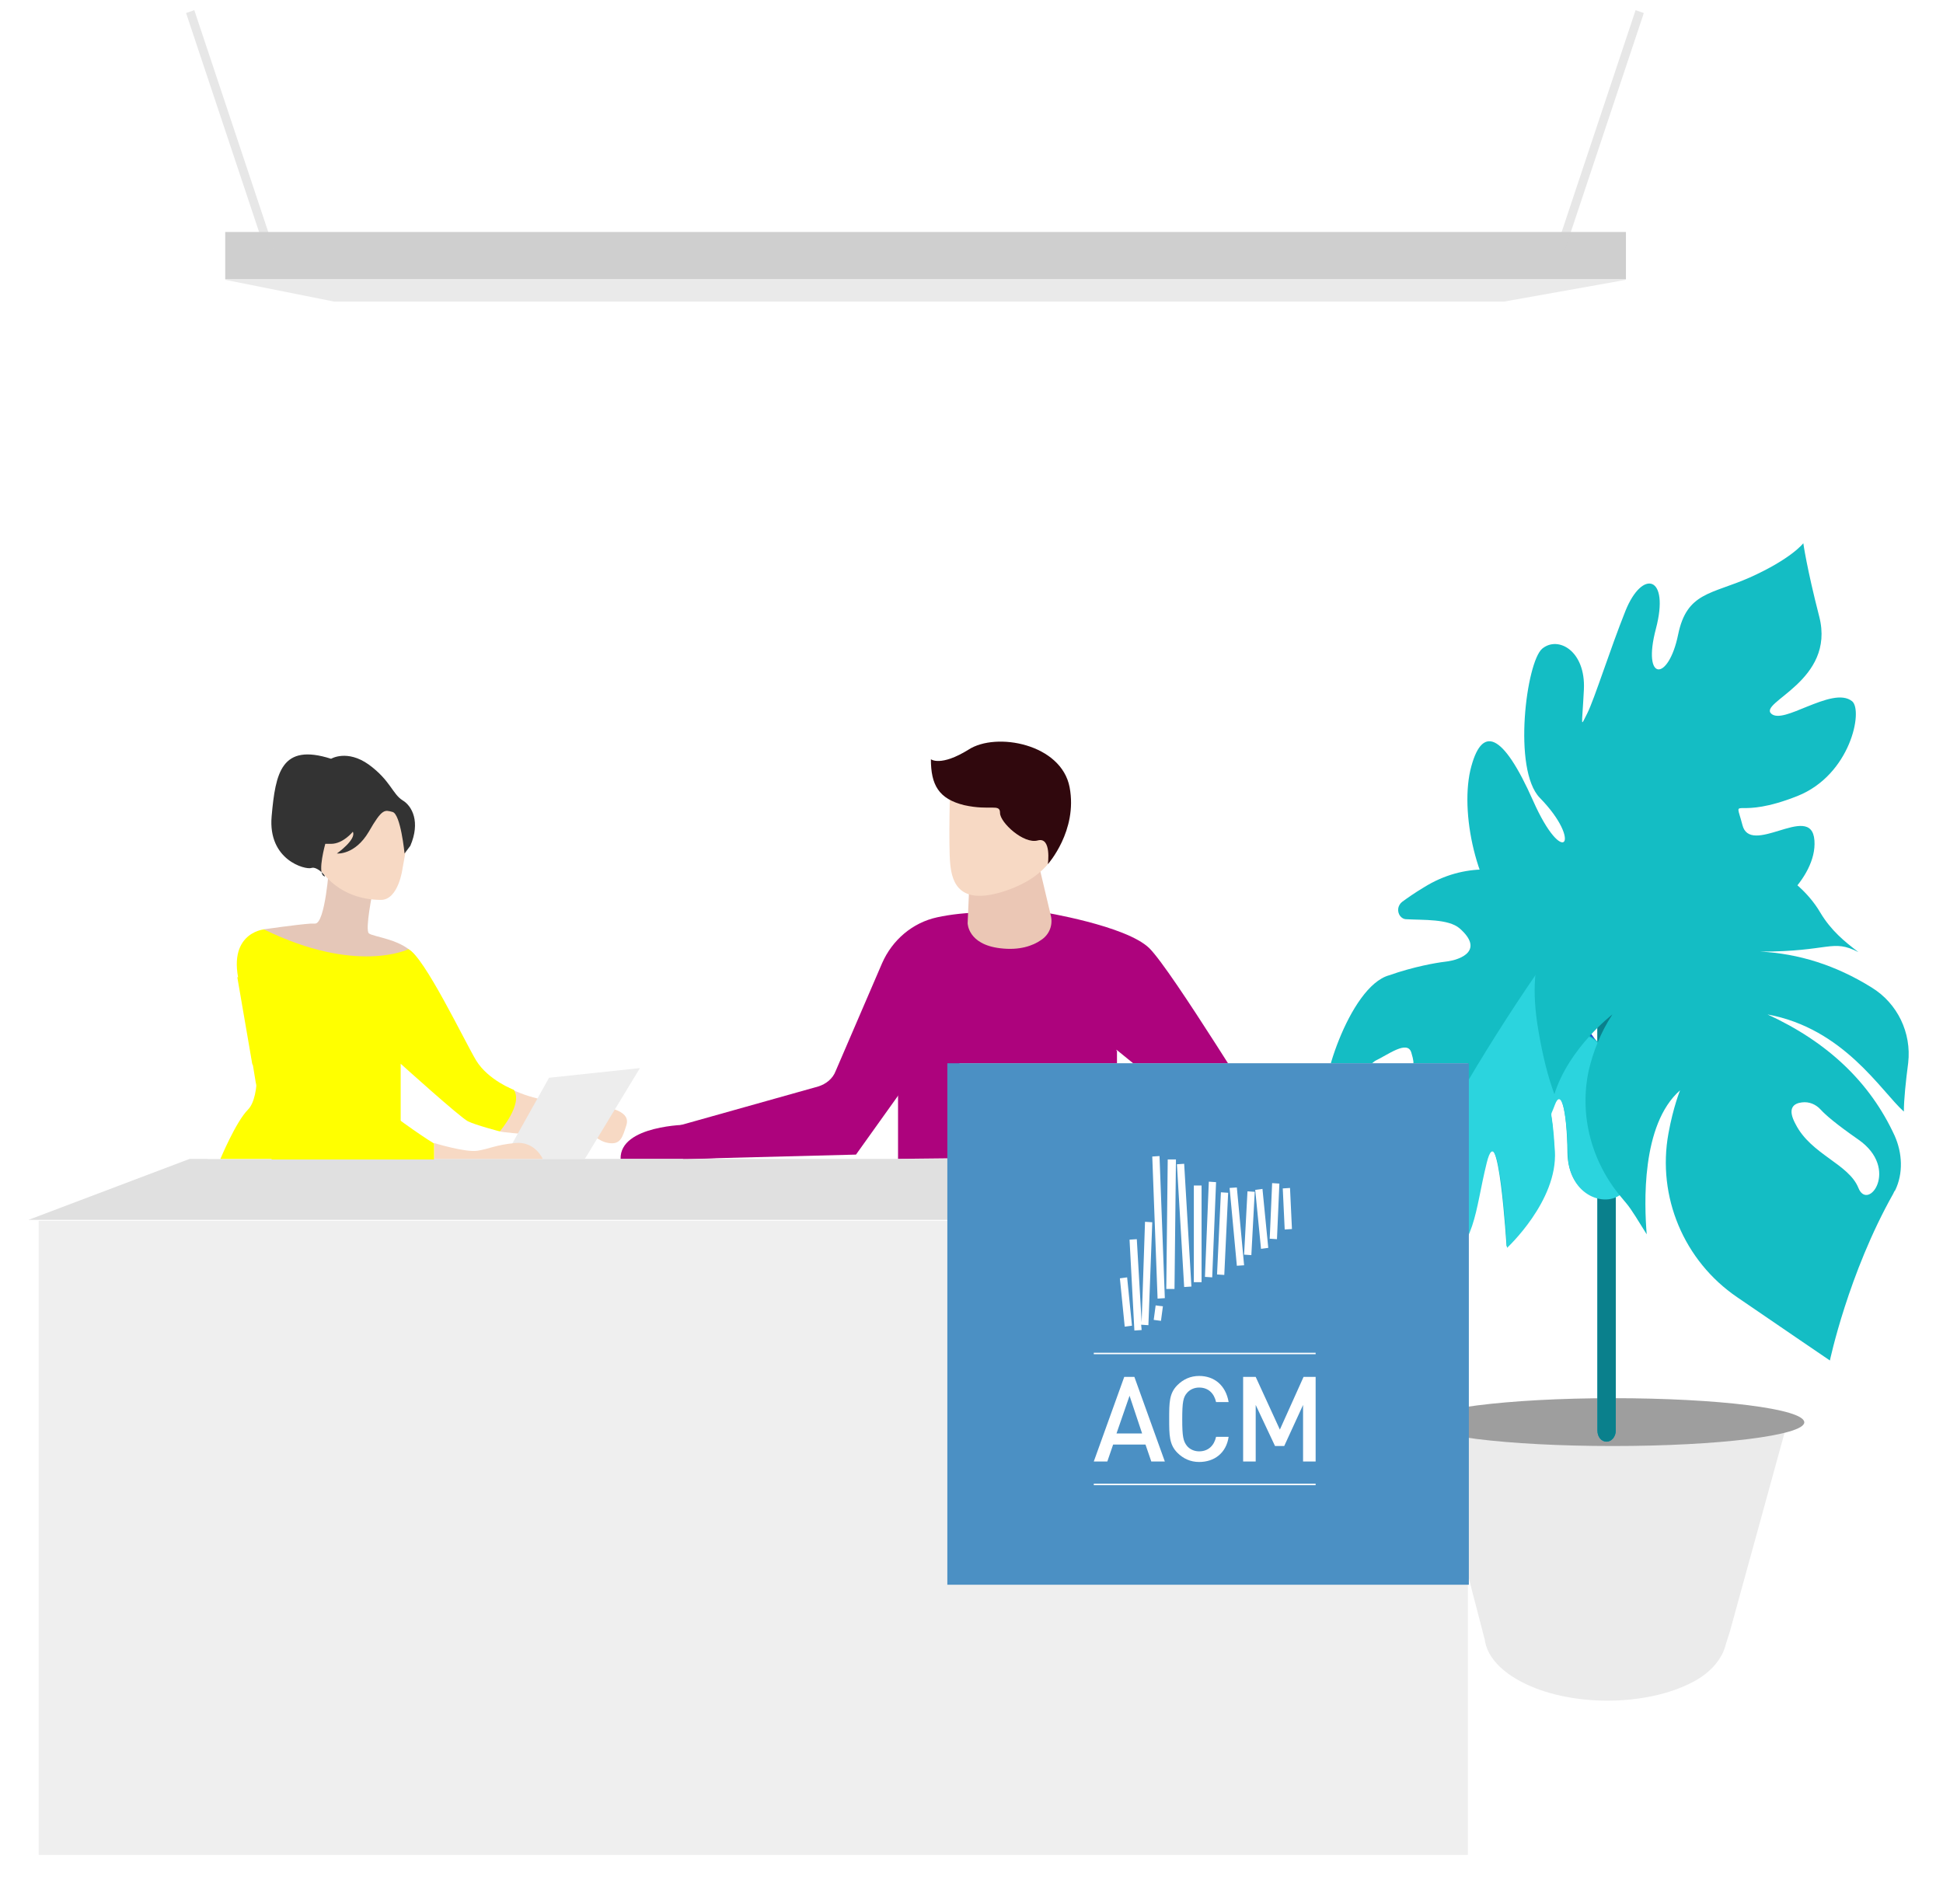 <?xml version="1.0" encoding="UTF-8"?>
<!-- Generator: Adobe Illustrator 27.5.0, SVG Export Plug-In . SVG Version: 6.00 Build 0)  -->
<svg xmlns="http://www.w3.org/2000/svg" xmlns:xlink="http://www.w3.org/1999/xlink" version="1.1" id="Capa_1" x="0px" y="0px" viewBox="0 0 402 394" style="enable-background:new 0 0 402 394;" xml:space="preserve">
<style type="text/css">
	.st0{clip-path:url(#SVGID_00000082354537545899125290000006209805800060973974_);fill:#EBEBEB;}
	.st1{clip-path:url(#SVGID_00000082354537545899125290000006209805800060973974_);fill:#9E9E9E;}
	.st2{clip-path:url(#SVGID_00000082354537545899125290000006209805800060973974_);fill:#1C4FCF;}
	.st3{clip-path:url(#SVGID_00000082354537545899125290000006209805800060973974_);fill:#009EBD;}
	.st4{clip-path:url(#SVGID_00000082354537545899125290000006209805800060973974_);fill:#0A808C;}
	.st5{clip-path:url(#SVGID_00000082354537545899125290000006209805800060973974_);fill:#14BDC4;}
	.st6{clip-path:url(#SVGID_00000082354537545899125290000006209805800060973974_);fill:#2BD4DE;}
	.st7{clip-path:url(#SVGID_00000082354537545899125290000006209805800060973974_);fill:#AD037D;}
	.st8{fill:#AD037D;}
	.st9{clip-path:url(#SVGID_00000078726658364953106440000000555865620091111099_);fill:#EBC7B5;}
	.st10{clip-path:url(#SVGID_00000078726658364953106440000000555865620091111099_);fill:#F7D9C4;}
	.st11{clip-path:url(#SVGID_00000078726658364953106440000000555865620091111099_);fill:#30080D;}
	.st12{fill:#E0E0E0;}
	.st13{fill:#EFEFEF;}
	.st14{fill:#4B90C4;}
	.st15{clip-path:url(#SVGID_00000069375849380733662220000009713272583574682536_);fill:#FFFFFF;}
	.st16{clip-path:url(#SVGID_00000011001220691159058050000014086359569888170905_);}
	.st17{clip-path:url(#SVGID_00000018915542214334538940000014163467972820313007_);fill:#E5C7B8;}
	.st18{clip-path:url(#SVGID_00000018915542214334538940000014163467972820313007_);fill:#F7D9C4;}
	.st19{fill:#EDEDED;}
	.st20{clip-path:url(#SVGID_00000096761316113593932280000016870894350381908112_);fill:#FFFF00;}
	.st21{clip-path:url(#SVGID_00000096761316113593932280000016870894350381908112_);fill:#F7D9C4;}
	.st22{clip-path:url(#SVGID_00000096761316113593932280000016870894350381908112_);fill:#333333;}
	.st23{clip-path:url(#SVGID_00000036966570861934827210000013542787690664051852_);}
	.st24{fill:#CFCFCF;}
	.st25{opacity:0.5;clip-path:url(#SVGID_00000060724251307292469750000006544605665524071307_);}
	.st26{clip-path:url(#SVGID_00000107548482897001137080000011512483325932935047_);fill:#CFCFCF;}
	.st27{clip-path:url(#SVGID_00000112627755980334742180000010699606633465109666_);fill:#CFCFCF;}
	.st28{fill:#EAEAEA;}
	.st29{clip-path:url(#SVGID_00000044870911009017930530000005298180695658741897_);fill:#FFFFFF;}
	.st30{fill:#FFFFFF;}
</style>
<g>
	<g>
		<defs>
			<rect id="SVGID_1_" x="-18.7" y="-14.2" width="439.9" height="408.3"></rect>
		</defs>
		<clipPath id="SVGID_00000033368491643209567830000002425081732806717347_">
			<use xlink:href="#SVGID_1_" style="overflow:visible;"></use>
		</clipPath>
		<path style="clip-path:url(#SVGID_00000033368491643209567830000002425081732806717347_);fill:#EBEBEB;" d="M369.7,294.7    l-74.4-1.2l11.9,45.8c0.4,3.1,2.9,6.2,7.4,8.6c9.9,5.3,25.9,5.3,35.7,0.1c3.8-2,6.1-4.9,6.8-7.9l0.8-2.5L369.7,294.7z"></path>
		<path style="clip-path:url(#SVGID_00000033368491643209567830000002425081732806717347_);fill:#9E9E9E;" d="M373.3,294.3    c0,2.7-17.7,4.9-39.6,4.9c-21.9,0-39.6-2.2-39.6-4.9c0-2.7,17.7-5,39.6-5C355.5,289.3,373.3,291.5,373.3,294.3"></path>
		<path style="clip-path:url(#SVGID_00000033368491643209567830000002425081732806717347_);fill:#1C4FCF;" d="M331,222    c0.4,0,0.8-0.2,1.2-0.5c0.8-0.7,0.9-2.1,0.3-3l-21.3-29.7c-0.7-0.9-1.8-1.1-2.7-0.3c-0.8,0.7-0.9,2.1-0.3,3l21.3,29.7    C329.9,221.8,330.4,222,331,222"></path>
		<path style="clip-path:url(#SVGID_00000033368491643209567830000002425081732806717347_);fill:#009EBD;" d="M332.4,298.3    c1,0,1.9-1,1.9-2.3l0-122.2c0-1.3-0.8-2.3-1.9-2.3c-1,0-1.9,1-1.9,2.3l0,122.2C330.5,297.3,331.3,298.3,332.4,298.3"></path>
		<path style="clip-path:url(#SVGID_00000033368491643209567830000002425081732806717347_);fill:#0A808C;" d="M332.4,298.3    c1,0,1.9-1,1.9-2.3l0-122.2c0-1.3-0.8-2.3-1.9-2.3c-1,0-1.9,1-1.9,2.3l0,122.2C330.5,297.3,331.3,298.3,332.4,298.3"></path>
		<path style="clip-path:url(#SVGID_00000033368491643209567830000002425081732806717347_);fill:#14BDC4;" d="M313.5,191.8    c0,0,24.7,12.5,41.7,6s-2.2-4.2-6.7-9c-4.5-4.8,9.9,1,13.4,1.2c3.6,0.3,14.1-8.1,13.5-16.1c-0.3-4.2-3.8-3.1-7.4-2    c-3.3,1-6.7,2-7.5-1.2c-0.9-3.5-1.4-3.5,0.3-3.5c1.5,0,4.8,0,11.1-2.5c11-4.4,13.6-17.7,11.3-19.6c-2.1-1.7-5.8-0.3-9.3,1.1    c-3.2,1.3-6.1,2.6-7.4,1.5c-2.8-2.4,13.3-6.8,9.9-20.1c-2.6-10.1-3.3-15.2-3.3-15.2s-2.4,3.2-11.1,7.1c-7.9,3.5-13,3-14.8,11.8    c-2,9.8-7.5,9.8-4.6-1.2c2.9-11-2.8-12.4-6.3-3.7c-3.2,8-6.4,18.2-7.9,21.2c-1.5,2.9-1.1,3.1-0.7-4.9c0.4-8-5.3-11.2-8.6-8.5    c-3.3,2.7-6.2,25.1-0.5,30.9c8.9,9.1,4.9,14.8-1.4,0.6c-6.3-14.2-10.7-15.9-13-6.3C302,169.2,306,185.7,313.5,191.8"></path>
		<path style="clip-path:url(#SVGID_00000033368491643209567830000002425081732806717347_);fill:#14BDC4;" d="M276.5,233.2    c2.4-3.8,8.4-9.3,14.6-12.4c1-0.5,1.9,0.3,0.9-3c-0.8-2.7-4.9,0.5-7.5,1.7c-4,3-9,11-10.1,9.4c-2-2.9,4.7-24.8,13-27.1    c5.1-1.8,9.8-2.6,11.5-2.8c3.7-0.4,8.1-2.5,3.1-6.9c-2.3-2-7.5-1.7-11-1.9c-1.1,0-1.9-1.1-1.7-2.3c0.1-0.5,0.4-1,0.8-1.3    c1.1-0.8,2.5-1.8,4.5-3c17-10.6,34.7,4.9,34.7,4.9c8.2,5.2,19,16.8,17.3,27.8c-1.7,11.1-3.6,9.1-11-5.2c-7.4-14.3-15.2,0.4-7.3,3    c7.9,2.6,10.8,28.6,7.5,32.2c-3.2,3.6-11.4,1.2-11.5-7.8c-0.1-8.9-1.4-13.7-2.7-10.2c-1.3,3.5-0.6-0.7,0,9.6    c0.6,10.3-9.9,20-9.9,20s-1.7-28.1-4.2-17.6c-2.6,10.5-2,16.6-10.5,23.1c-8.6,6.5-20.2,11.9-20.2,11.9s0.1-9.1-1.9-19.1    C272.1,246.2,274.1,237.1,276.5,233.2"></path>
		<path style="clip-path:url(#SVGID_00000033368491643209567830000002425081732806717347_);fill:#2BD4DE;" d="M307.6,240.6    c2.6-10.5,4.2,17.6,4.2,17.6s10.5-9.7,9.9-20c-0.6-10.3-1.3-6,0-9.6c1.3-3.5,2.5,1.2,2.7,10.2c0.1,8.9,8.3,11.4,11.5,7.8    c3.2-3.6,0.4-29.6-7.5-32.2c-7.9-2.6-0.1-17.3,7.3-3c7.4,14.3,9.3,16.3,11,5.2c1.7-11.1-9.2-22.7-17.3-27.8c0,0-0.5-0.5-1.5-1.2    c-27.1,35.7-43.4,71.4-49.9,87.5c3-1.4,12.2-6,19.2-11.4C305.6,257.2,305,251.1,307.6,240.6"></path>
		<path style="clip-path:url(#SVGID_00000033368491643209567830000002425081732806717347_);fill:#14BDC4;" d="M372.8,228.1    c1.5-0.2,2.9,0.4,3.9,1.5c1,1.1,3.2,3,7.8,6.2c8.6,6,2,15,0,10c-2-5-9.8-6.9-13-13.2C369.7,229.3,371.1,228.3,372.8,228.1     M387.2,204.3c-7.4-4.6-15.1-7-23-7.4c14.5,0,14.8-2.7,20.3,0.1c-2.9-2.2-5.7-4.5-7.9-8.2c-5.1-8.7-18.2-15.5-30.5-10.9    c-6.4,5.9-1.4,13.9-1.4,13.9c-4.7-6-9.9-8.5-19.5-3.9c-3.6,2.8-9.9,8.1-6.9,25.4c0.9,5.3,2,9.6,3.3,13.1c3-9.6,12-16.5,12-16.5    c-2.5,3.8-4,7.8-4.9,11.6c-2,9.3,0.6,19,6.8,26.3c0.3,0.4,0.7,0.8,1,1.2c1.1,1.3,2.5,3.7,4.2,6.4c-0.5-6.1-1.2-22.7,6.9-29.8    c0,0-1.4,3.4-2.4,8.9c-2.4,13.1,3.2,26.4,14.2,33.9c8.9,6.1,19.2,13.1,19.2,13.1s3.8-18,13.1-34.5c0.1-0.2,0.2-0.5,0.4-0.7    c1.7-3.5,1.5-7.7-0.1-11.3c-5.1-11.1-13.9-19.4-26.3-25.1c15.8,2.9,23.5,15.9,28.2,20.1c0-2.4,0.4-6.3,0.9-10.1    C395.5,213.7,392.6,207.6,387.2,204.3"></path>
		<path style="clip-path:url(#SVGID_00000033368491643209567830000002425081732806717347_);fill:#AD037D;" d="M142.3,232.7    c0,0-14.1,0.1-13.9,7.1h13.9V232.7z"></path>
		<path style="clip-path:url(#SVGID_00000033368491643209567830000002425081732806717347_);fill:#AD037D;" d="M215.6,188.7    c0,0,17.4,2.8,22.2,7.5c4.8,4.8,23.8,36.1,24.2,36.1c0.4,0,3.6,5.9-5.5,7.5c-9.1,1.6-34.9,0-34.9,0v-6.3l23.9-4.5L231,217.2    l-0.8,20.2c0,0-3.2,2.8-12.3,2.4c-9.1-0.4-32.1,0-32.1,0V226c0,0-7.3,11.7-9.7,12.1c-2.4,0.4-34.7,1.8-34.7,1.8s-2.8-2.8-2-6.7    l29.9-8.4c1.6-0.5,3-1.6,3.6-3.2l9.6-22.3c2.1-4.8,6.3-8.4,11.4-9.5c2.8-0.6,6.1-1,10-1"></path>
		<path style="clip-path:url(#SVGID_00000033368491643209567830000002425081732806717347_);fill:#AD037D;" d="M216.8,233.9    c0,0-11.7,0-11.6,5.9h11.6"></path>
	</g>
	<polygon class="st8" points="231.1,217.3 211.3,234.4 231.1,231.7  "></polygon>
	<polygon class="st8" points="142,239.8 175.3,230.8 185.2,221.8 186.1,226.3 177.1,238.9  "></polygon>
	<g>
		<defs>
			<rect id="SVGID_00000116941296031613318270000007784881314653917343_" x="-18.7" y="-14.2" width="439.9" height="408.3"></rect>
		</defs>
		<clipPath id="SVGID_00000149373904478611749980000009311212452491707048_">
			<use xlink:href="#SVGID_00000116941296031613318270000007784881314653917343_" style="overflow:visible;"></use>
		</clipPath>
		<path style="clip-path:url(#SVGID_00000149373904478611749980000009311212452491707048_);fill:#EBC7B5;" d="M214.8,178.4l2.6,11    c0.5,2-0.3,4-2,5.1c-1.7,1.2-4.5,2.2-8.5,1.7c-6.7-0.8-6.7-5.2-6.7-5.2l0.4-9.1"></path>
		<path style="clip-path:url(#SVGID_00000149373904478611749980000009311212452491707048_);fill:#F7D9C4;" d="M196.6,161.4    c0,0-0.4,13.5,0,17.4c0.4,4,2,8.7,11.5,5.5c9.5-3.2,10.7-9.1,10.7-9.1l-5.2-17"></path>
		<path style="clip-path:url(#SVGID_00000149373904478611749980000009311212452491707048_);fill:#30080D;" d="M192.6,157.1    c0,0,2,1.6,7.8-2c5.7-3.7,19.2-1.2,20.9,7.8s-4.5,15.9-4.5,15.9s0.8-5.7-2.1-4.9c-2.9,0.8-7.8-3.7-7.8-5.7c0-2-2-0.4-7.4-1.6    C194.2,165.3,192.6,162.4,192.6,157.1"></path>
	</g>
	<polygon class="st12" points="5.9,252.4 39.2,239.8 204.1,239.8 204.1,252.4  "></polygon>
	<polygon class="st13" points="198.5,220 198.5,252.6 8,252.6 8,383.8 198.5,383.8 200.4,383.8 303.7,383.8 303.7,220  "></polygon>
	<rect x="196" y="220" class="st14" width="107.9" height="107.9"></rect>
	<g>
		<defs>
			<rect id="SVGID_00000043438336935919414150000009630109882768891287_" x="-18.7" y="-14.2" width="439.9" height="408.3"></rect>
		</defs>
		<clipPath id="SVGID_00000147915395957940563530000008067791552225942185_">
			<use xlink:href="#SVGID_00000043438336935919414150000009630109882768891287_" style="overflow:visible;"></use>
		</clipPath>
		<path style="clip-path:url(#SVGID_00000147915395957940563530000008067791552225942185_);fill:#FFFFFF;" d="M58.8,197    c0,0-15.8,1.1-16.7,7.2c-0.7,5.2,0.9,35.6,0.9,35.6h20L58.8,197z"></path>
	</g>
	<g>
		<defs>
			<path id="SVGID_00000008150117782930162930000012190584899530930593_" d="M128.3,239.8h7.3v-6.3     C132,234.4,128.3,236.1,128.3,239.8"></path>
		</defs>
		<clipPath id="SVGID_00000182525963109561480000000004144691216083847308_">
			<use xlink:href="#SVGID_00000008150117782930162930000012190584899530930593_" style="overflow:visible;"></use>
		</clipPath>
		<g style="clip-path:url(#SVGID_00000182525963109561480000000004144691216083847308_);">
			<defs>
				<rect id="SVGID_00000002351203750443249920000003285831641430079916_" x="127.6" y="232.6" width="9" height="8.1"></rect>
			</defs>
			<clipPath id="SVGID_00000007407204323990426640000016901912809226614441_">
				<use xlink:href="#SVGID_00000002351203750443249920000003285831641430079916_" style="overflow:visible;"></use>
			</clipPath>
			
				<g transform="matrix(1 0 0 1 0 1.525879e-05)" style="clip-path:url(#SVGID_00000007407204323990426640000016901912809226614441_);">
				
					<image style="overflow:visible;" width="10" height="9" transform="matrix(0.9 0 0 0.9 127.572 232.628)">
				</image>
			</g>
		</g>
	</g>
	<g>
		<defs>
			<rect id="SVGID_00000039834445438732800040000010741806908089491854_" x="-18.7" y="-14.2" width="439.9" height="408.3"></rect>
		</defs>
		<clipPath id="SVGID_00000039834596217851020850000017763939808012619160_">
			<use xlink:href="#SVGID_00000039834445438732800040000010741806908089491854_" style="overflow:visible;"></use>
		</clipPath>
		<path style="clip-path:url(#SVGID_00000039834596217851020850000017763939808012619160_);fill:#E5C7B8;" d="M68.1,179.2    c0,0-0.8,11.9-2.9,11.9c-0.2,0-0.5,0-0.9,0c-2.9,0.2-9.8,1.2-9.8,1.2v9c0,0,33.3-0.7,31.6-3.3c-2.5-3.7-9-4.1-9.8-4.9    c-0.8-0.8,0.8-8.6,0.8-8.6"></path>
		<path style="clip-path:url(#SVGID_00000039834596217851020850000017763939808012619160_);fill:#F7D9C4;" d="M105,224.9    c0,0,4.5,3,13.5,3.4c9,0.4,11.9,2,11.1,4.5c-0.8,2.5-1.2,4.1-3.7,3.7c-2.5-0.4-2.5-2.1-6.1-1.6c-3.7,0.4-14.8-0.4-16.4-0.8"></path>
	</g>
	<polygon class="st19" points="121,239.8 132.4,221 113.6,223 104.2,239.8 106.2,239.8  "></polygon>
	<g>
		<defs>
			<rect id="SVGID_00000121278992663913990640000005810542137687167929_" x="-18.7" y="-14.2" width="439.9" height="408.3"></rect>
		</defs>
		<clipPath id="SVGID_00000154397758955983285020000017081557210939673769_">
			<use xlink:href="#SVGID_00000121278992663913990640000005810542137687167929_" style="overflow:visible;"></use>
		</clipPath>
		<path style="clip-path:url(#SVGID_00000154397758955983285020000017081557210939673769_);fill:#FFFF00;" d="M84.5,196.4    c0,0-10.7,5.3-29.9-4.1c0,0-8.6,0.8-4.5,13.1c4.1,12.3,3.7,21.7,1.2,24.2c-2.5,2.5-5.7,10.2-5.7,10.2h37.3v-19.7    c0,0,12.3,11.1,13.9,11.9c1.6,0.8,6.6,2.1,6.6,2.1s4.9-5.7,2.9-8.6c0,0-5.3-2-7.8-6.1C96,215.2,87.8,198,84.5,196.4"></path>
		<path style="clip-path:url(#SVGID_00000154397758955983285020000017081557210939673769_);fill:#F7D9C4;" d="M112.3,239.8    c0,0-1.6-3.7-5.7-3.3c-4.1,0.4-5.3,1.2-7.8,1.6c-2.5,0.4-9-1.6-9-1.6v3.3H112.3z"></path>
		<path style="clip-path:url(#SVGID_00000154397758955983285020000017081557210939673769_);fill:#FFFF00;" d="M82.8,226.5    c-0.4-0.2-33.2-22.7-33.2-22.7l3.3,20.1l3.3,16h26.6"></path>
		<path style="clip-path:url(#SVGID_00000154397758955983285020000017081557210939673769_);fill:#FFFF00;" d="M60.3,207.9    c4.9,13.1,28.7,28.3,29.5,28.7v3.3h-6.9c-3.3,0-6.4-1-9.1-2.9l-17.7-12.7l-3.9-4.1l-3.1-18l7.8,0l6.6,4.1"></path>
		<path style="clip-path:url(#SVGID_00000154397758955983285020000017081557210939673769_);fill:#F7D9C4;" d="M83.3,179.6    c0,0-0.8,6.6-4.5,6.6c-3.7,0-9.8-1.2-13.5-7.8c-3.7-6.6,5.7-18,5.7-18L82,166l2.5,7"></path>
		<path style="clip-path:url(#SVGID_00000154397758955983285020000017081557210939673769_);fill:#333333;" d="M68.5,157    c0,0,3.3-2,7.8,1.2c4.5,3.3,4.9,6.1,7,7.4c2,1.2,3.7,4.5,1.6,9.4l-1.2,1.6c0,0-0.8-8.2-2.5-8.6c-1.6-0.4-2.1-0.8-4.9,4.1    c-2.9,4.9-6.6,4.5-6.6,4.5s4.1-2.9,3.3-4.5c0,0-2,2.5-4.5,2.5h-1.2c0,0-1.6,5.7-0.4,6.6c1.2,0.8-1.2-2.1-2.5-1.6    c-1.2,0.4-9-1.6-8.2-10.7C57,159.9,58.2,153.7,68.5,157"></path>
	</g>
	<g>
		<defs>
			<path id="SVGID_00000114042731451734109390000008967172412643775113_" d="M370.5,114.7h2.9c-0.3-1.5-0.4-2.3-0.4-2.3     S372.4,113.3,370.5,114.7"></path>
		</defs>
		<clipPath id="SVGID_00000119083881494916712990000011598805104861113522_">
			<use xlink:href="#SVGID_00000114042731451734109390000008967172412643775113_" style="overflow:visible;"></use>
		</clipPath>
		<g style="clip-path:url(#SVGID_00000119083881494916712990000011598805104861113522_);">
			<defs>
				<rect id="SVGID_00000111165987119396614210000001392563013091929770_" x="369.7" y="111.1" width="4.5" height="4.5"></rect>
			</defs>
			<clipPath id="SVGID_00000103263770255690502420000007617832059251438258_">
				<use xlink:href="#SVGID_00000111165987119396614210000001392563013091929770_" style="overflow:visible;"></use>
			</clipPath>
			<g transform="matrix(1 0 0 1 0 0)" style="clip-path:url(#SVGID_00000103263770255690502420000007617832059251438258_);">
				
					<image style="overflow:visible;" width="5" height="5" transform="matrix(0.9 0 0 0.9 369.672 111.128)">
				</image>
			</g>
		</g>
	</g>
	<rect x="46.6" y="48" class="st24" width="289.8" height="9.8"></rect>
	<g>
		<defs>
			<rect id="SVGID_00000040561986250217054900000012281898272044656789_" x="-18.7" y="-14.2" width="439.9" height="408.3"></rect>
		</defs>
		<clipPath id="SVGID_00000096759669019813048530000005390751450944330121_">
			<use xlink:href="#SVGID_00000040561986250217054900000012281898272044656789_" style="overflow:visible;"></use>
		</clipPath>
		<g style="opacity:0.5;clip-path:url(#SVGID_00000096759669019813048530000005390751450944330121_);">
			<g>
				<defs>
					<rect id="SVGID_00000101809212047635186990000010485997509377753250_" x="29.5" y="-4.9" width="36.1" height="57.8"></rect>
				</defs>
				<clipPath id="SVGID_00000024713589564326175680000000859126851214210696_">
					<use xlink:href="#SVGID_00000101809212047635186990000010485997509377753250_" style="overflow:visible;"></use>
				</clipPath>
				<polyline style="clip-path:url(#SVGID_00000024713589564326175680000000859126851214210696_);fill:#CFCFCF;" points="56.6,51.3       40.2,2.1 38.5,2.7 54.9,51.9     "></polyline>
			</g>
		</g>
		<g style="opacity:0.5;clip-path:url(#SVGID_00000096759669019813048530000005390751450944330121_);">
			<g>
				<defs>
					<rect id="SVGID_00000025431236062692712750000004378633208889535633_" x="313" y="-4.9" width="36.1" height="57.8"></rect>
				</defs>
				<clipPath id="SVGID_00000097470765547422201160000016585057970459422889_">
					<use xlink:href="#SVGID_00000025431236062692712750000004378633208889535633_" style="overflow:visible;"></use>
				</clipPath>
				<polyline style="clip-path:url(#SVGID_00000097470765547422201160000016585057970459422889_);fill:#CFCFCF;" points="      323.7,51.9 340.1,2.7 338.4,2.1 322,51.3     "></polyline>
			</g>
		</g>
	</g>
	<polygon class="st28" points="311.2,62.4 69.1,62.4 46.6,57.9 336.4,57.9  "></polygon>
</g>
<g>
	<defs>
		<rect id="SVGID_00000031181974436462310750000008764297863546297487_" x="226.3" y="239.2" width="45.9" height="68"></rect>
	</defs>
	<clipPath id="SVGID_00000023269193576334134220000013856738515007409544_">
		<use xlink:href="#SVGID_00000031181974436462310750000008764297863546297487_" style="overflow:visible;"></use>
	</clipPath>
	<path style="clip-path:url(#SVGID_00000023269193576334134220000013856738515007409544_);fill:#FFFFFF;" d="M269.6,302.4v-11.7   l-3.9,8.5h-1.9l-4-8.5v11.7h-2.6v-17.5h2.6l5,10.9l4.9-10.9h2.6v17.5H269.6z M248.1,302.5c-1.8,0-3.3-0.7-4.5-1.9   c-1.7-1.7-1.7-3.7-1.7-7c0-3.4,0-5.3,1.7-7c1.2-1.2,2.7-1.9,4.5-1.9c3.1,0,5.5,1.9,6.1,5.4h-2.6c-0.4-1.8-1.6-3-3.5-3   c-1,0-1.9,0.4-2.5,1.1c-0.8,0.9-1,1.9-1,5.5c0,3.5,0.2,4.5,1,5.5c0.6,0.7,1.5,1.1,2.5,1.1c1.9,0,3.1-1.2,3.5-3h2.6   C253.7,300.7,251.2,302.5,248.1,302.5 M233.7,288.8l-2.7,7.8h5.3L233.7,288.8z M238.2,302.4l-1.2-3.5h-6.7l-1.2,3.5h-2.8l6.3-17.5   h2.1l6.3,17.5H238.2z"></path>
</g>
<path class="st30" d="M238.7,273.1l1.5,0.2l0.4-3l-1.5-0.2L238.7,273.1z M231.7,264.5l1,10l1.5-0.2l-1-10L231.7,264.5z M236.2,273.6  l-1-17.2l-1.5,0.1l1,18.8l1.5-0.1l-0.1-1.1l1.5,0.1l0.8-21.3l-1.5-0.1L236.2,273.6z M251.8,263.7l1.5,0.1l0.8-17l-1.5-0.1  L251.8,263.7z M257.4,259.6l1.5,0.1l0.7-13.1l-1.5-0.1L257.4,259.6z M259.7,246.2l1.2,12.2l1.5-0.2l-1.2-12.2L259.7,246.2z   M265.4,245.9l0.4,8.5l1.5-0.1l-0.4-8.5L265.4,245.9z M254.4,245.8l1.5,16.1l1.5-0.1l-1.5-16.1L254.4,245.8z M247,265.3h1.6v-20H247  V265.3z M262.7,256.3l1.5,0.1l0.5-11.5l-1.5-0.1L262.7,256.3z M249.3,264.2l1.5,0.1l0.8-19.7l-1.5-0.1L249.3,264.2z M243.5,240.9  l1.5,25.4l1.5-0.1l-1.5-25.4L243.5,240.9z M241.3,266.7l1.7,0l0.3-26.8l-1.7,0L241.3,266.7z M239.9,239.2l-1.5,0.1l1.1,29.4l1.5-0.1  L239.9,239.2z"></path>
<rect x="226.3" y="307" class="st30" width="45.9" height="0.3"></rect>
<rect x="226.3" y="279.9" class="st30" width="45.9" height="0.3"></rect>
</svg>

